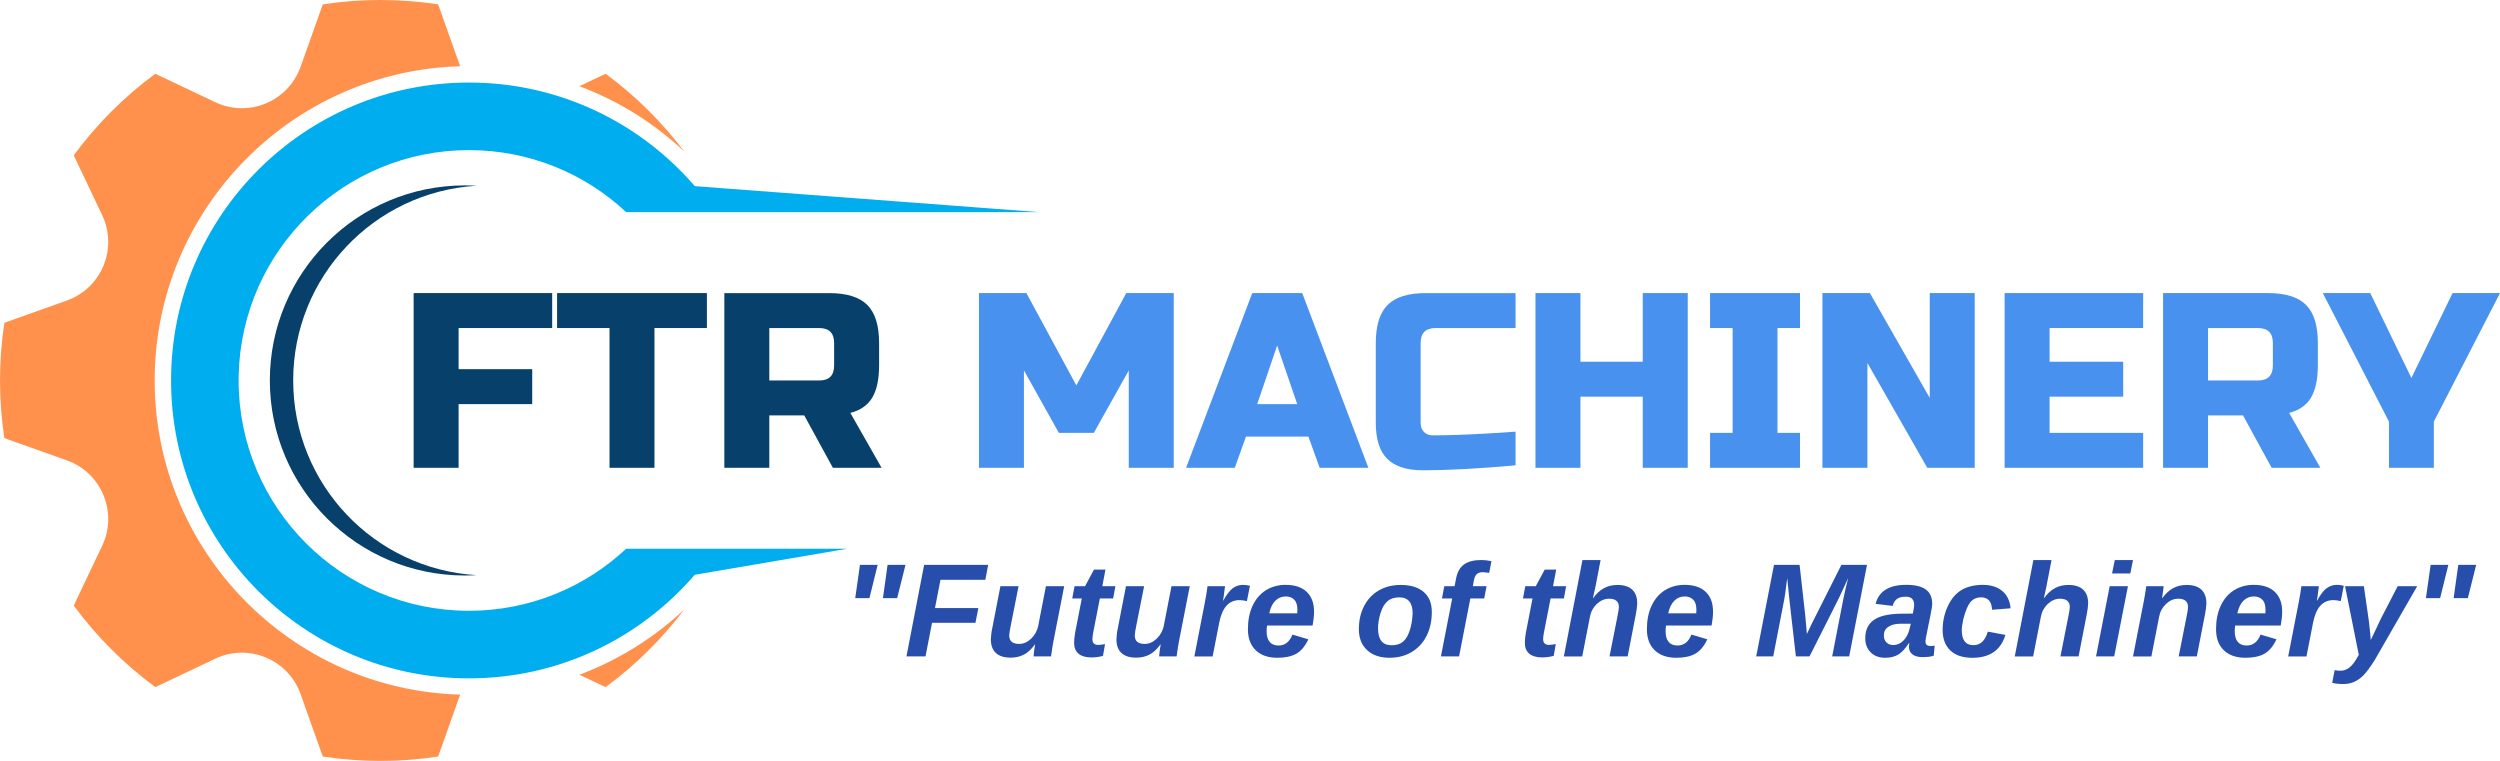 <svg xmlns="http://www.w3.org/2000/svg" id="b" data-name="Layer_2" viewBox="0 0 1080 328.71"><defs><style>      .d {        fill: #4891ef;      }      .e {        fill: #07416b;      }      .f {        fill: #ff914d;      }      .g {        fill: #00adef;      }      .h {        fill: #274eab;      }    </style></defs><g id="c" data-name="Layer_1"><g><path class="e" d="M205.87,248.46c-1.67.09-3.35.16-5.04.16-46.53,0-84.26-37.73-84.26-84.27s37.73-84.26,84.26-84.26c1.69,0,3.37.06,5.04.16-44.18,2.63-79.21,39.26-79.21,84.1s35.03,81.48,79.21,84.11"></path><path class="g" d="M270.5,91.63c-17.77-16.61-41.65-26.78-67.9-26.78-54.07,0-98.06,43.11-99.48,96.83-.02.89-.04,1.78-.04,2.67,0,54.97,44.56,99.51,99.51,99.51,26.25,0,50.12-10.18,67.9-26.8h95.48l-65.83,11.24c-23.61,27.4-58.55,44.75-97.55,44.75-71.08,0-128.69-57.62-128.69-128.71S131.52,35.66,202.6,35.66c39.01,0,73.95,17.35,97.55,44.75l148.63,11.22h-178.29"></path><path class="f" d="M295.64,263.23c-9.64,12.78-21.11,24.12-34,33.6-.39-.16-.77-.33-1.14-.51l-10.2-4.85c16.73-6.27,32.16-15.83,45.35-28.24"></path><path class="f" d="M66.82,164.35c0,73.59,58.86,133.7,131.97,135.72l-9.09,25.58c-.15.41-.32.79-.47,1.19-8.11,1.23-16.41,1.87-24.86,1.87s-16.76-.65-24.87-1.87c-.16-.4-.33-.78-.47-1.19l-9.17-25.8c-5.34-15.01-22.5-22.12-36.9-15.28l-24.73,11.75c-.38.18-.75.35-1.13.51-13.45-9.89-25.33-21.77-35.21-35.2.16-.39.33-.77.5-1.14l11.76-24.73c6.84-14.4-.27-31.56-15.28-36.89l-25.8-9.18c-.41-.15-.79-.32-1.19-.47-1.23-8.11-1.87-16.41-1.87-24.87s.65-16.75,1.87-24.86c.4-.16.78-.33,1.19-.47l25.8-9.18c15.01-5.33,22.12-22.49,15.28-36.89l-11.76-24.73c-.17-.38-.34-.75-.5-1.14,9.87-13.44,21.76-25.32,35.21-35.21.38.17.75.34,1.13.52l24.73,11.75c14.4,6.84,31.56-.27,36.9-15.28l9.17-25.8c.15-.41.32-.8.47-1.19,8.11-1.23,16.41-1.87,24.87-1.87s16.75.65,24.86,1.87c.16.39.33.78.47,1.19l9.09,25.57c-73.11,2.03-131.97,62.12-131.97,135.72"></path><path class="f" d="M250.29,37.24l10.2-4.85c.38-.18.75-.35,1.14-.52,12.89,9.5,24.35,20.82,33.99,33.6-13.18-12.41-28.61-21.96-45.34-28.23"></path><g><polygon class="e" points="178.69 202.09 198.12 202.09 198.12 174.58 229.92 174.58 229.92 159.48 198.12 159.48 198.12 141.71 238.54 141.71 238.54 126.61 178.69 126.61 178.69 202.09"></polygon><polygon class="e" points="240.66 141.71 263.31 141.71 263.31 202.09 282.73 202.09 282.73 141.71 305.38 141.71 305.38 126.61 240.66 126.61 240.66 141.71"></polygon><path class="e" d="M367.35,178.38c4.31-1.1,7.46-3.29,9.45-6.57,1.97-3.31,2.97-7.95,2.97-13.93v-9.69c0-7.56-1.7-13.05-5.11-16.46-3.41-3.41-8.9-5.11-16.46-5.11h-45.29v75.48h19.43v-22.64h15.1l12.37,22.64h21.04l-13.49-23.72ZM360.34,157.88c0,4.32-2.14,6.48-6.43,6.48h-21.57v-22.64h21.57c4.29,0,6.43,2.17,6.43,6.48v9.69Z"></path></g><g><polygon class="d" points="464.98 166.49 443.41 126.61 422.91 126.61 422.91 202.09 442.34 202.09 442.34 160.02 457.43 187 472.53 187 487.63 160.02 487.63 202.09 507.06 202.09 507.06 126.61 486.55 126.61 464.98 166.49"></polygon><path class="d" d="M540.97,126.61l-28.58,75.48h21.04l4.82-13.49h26.98l4.87,13.49h21.04l-28.58-75.48h-21.57ZM543.11,174.58l8.62-25.32,8.67,25.32h-17.29Z"></path><path class="d" d="M599.45,131.73c-3.41,3.41-5.11,8.9-5.11,16.46v34.48c0,7.05,1.63,12.22,4.92,15.53,3.31,3.31,8.49,4.97,15.53,4.97,10.58,0,23.89-.72,39.93-2.14v-14.56c-4.67.29-8.59.56-11.74.78-3.12.19-5.67.33-7.65.39-1.98.07-3.94.15-5.89.24-1.92.07-3.79.12-5.6.15-1.79.04-3.45.05-4.97.05s-2.73-.49-3.7-1.46c-.97-.97-1.46-2.29-1.46-3.94v-34.48c0-4.31,2.15-6.48,6.48-6.48h34.53v-15.1h-38.81c-7.57,0-13.05,1.7-16.46,5.11Z"></path><polygon class="d" points="709.67 156.27 682.75 156.27 682.75 126.61 663.32 126.61 663.32 202.09 682.75 202.09 682.75 171.36 709.67 171.36 709.67 202.09 729.1 202.09 729.1 126.61 709.67 126.61 709.67 156.27"></polygon><polygon class="d" points="738.75 141.71 748.49 141.71 748.49 187 738.75 187 738.75 202.09 777.61 202.09 777.61 187 767.87 187 767.87 141.71 777.61 141.71 777.61 126.61 738.75 126.61 738.75 141.71"></polygon><polygon class="d" points="833.65 171.9 807.79 126.61 787.29 126.61 787.29 202.09 806.72 202.09 806.72 156.8 832.58 202.09 853.08 202.09 853.08 126.61 833.65 126.61 833.65 171.9"></polygon><polygon class="d" points="865.99 202.09 925.84 202.09 925.84 187 885.42 187 885.42 171.36 917.22 171.36 917.22 156.27 885.42 156.27 885.42 141.71 925.84 141.71 925.84 126.61 865.99 126.61 865.99 202.09"></polygon><path class="d" d="M998.34,171.8c1.97-3.31,2.97-7.95,2.97-13.93v-9.69c0-7.56-1.7-13.05-5.11-16.46-3.41-3.41-8.9-5.11-16.46-5.11h-45.29v75.48h19.43v-22.64h15.1l12.37,22.64h21.04l-13.49-23.72c4.31-1.1,7.46-3.29,9.45-6.57ZM981.88,157.88c0,4.32-2.14,6.48-6.43,6.48h-21.57v-22.64h21.57c4.29,0,6.43,2.17,6.43,6.48v9.69Z"></path><polygon class="d" points="1059.5 126.61 1041.72 163.28 1023.95 126.61 1003.45 126.61 1032.03 182.13 1032.03 202.09 1051.42 202.09 1051.42 182.13 1080 126.61 1059.5 126.61"></polygon></g><g><polygon class="h" points="369.46 258.4 375.59 258.4 379.15 244.03 371.5 244.03 369.46 258.4"></polygon><polygon class="h" points="381.43 258.4 387.57 258.4 391.17 244.03 383.43 244.03 381.43 258.4"></polygon><polygon class="h" points="391.59 283.57 399.82 283.57 402.64 269.06 421.39 269.06 422.65 262.68 403.91 262.68 406.29 250.46 425.67 250.46 426.89 244.03 399.23 244.03 391.59 283.57"></polygon><path class="h" d="M448.55,270.23c-.46,2.24-1.49,4.13-3.07,5.65-1.6,1.53-3.34,2.29-5.21,2.29-2.86,0-4.29-1.22-4.29-3.65,0-.78.24-2.31.73-4.63l3.31-16.65h-7.84l-3.55,18.31c-.13.52-.27,1.3-.39,2.34-.13,1.05-.19,1.79-.19,2.24,0,2.61.71,4.58,2.14,5.94,1.46,1.36,3.6,2.04,6.43,2.04,2.17,0,4.1-.46,5.79-1.36,1.68-.9,3.24-2.36,4.67-4.38h.1c-.1.49-.24,1.45-.44,2.87-.17,1.4-.24,2.18-.24,2.34h7.55c.39-2.85.73-5.02,1.02-6.48l4.67-23.86h-7.89l-3.31,17Z"></path><path class="h" d="M477.56,246.08h-4.97l-3.85,7.16h-4.53l-1.02,5.31h4.14l-2.87,14.75c-.29,1.63-.44,3.1-.44,4.43,0,2.02.63,3.58,1.9,4.67,1.27,1.07,3.07,1.61,5.41,1.61,1.91,0,3.63-.23,5.16-.68l.88-5.06c-1.44.23-2.43.34-3.02.34-.75,0-1.35-.21-1.8-.63-.43-.41-.63-1.05-.63-1.9,0-.61.1-1.46.29-2.53l2.92-15h5.75l.97-5.31h-5.65l1.36-7.16Z"></path><path class="h" d="M502.79,270.23c-.46,2.24-1.48,4.13-3.07,5.65-1.6,1.53-3.34,2.29-5.21,2.29-2.86,0-4.29-1.22-4.29-3.65,0-.78.24-2.31.73-4.63l3.31-16.65h-7.84l-3.55,18.31c-.13.52-.27,1.3-.39,2.34-.13,1.05-.19,1.79-.19,2.24,0,2.61.71,4.58,2.14,5.94,1.46,1.36,3.6,2.04,6.43,2.04,2.17,0,4.1-.46,5.79-1.36,1.68-.9,3.24-2.36,4.67-4.38h.1c-.1.49-.24,1.45-.44,2.87-.17,1.4-.24,2.18-.24,2.34h7.55c.39-2.85.73-5.02,1.02-6.48l4.67-23.86h-7.89l-3.31,17Z"></path><path class="h" d="M537.06,252.65c-1.73,0-3.25.51-4.58,1.51-1.3,1.01-2.63,2.76-3.99,5.26h-.15l.24-1.36.63-4.82h-7.55c-.33,2.47-.72,4.82-1.17,7.06l-4.53,23.28h7.89l2.82-14.41c.65-3.37,1.7-5.87,3.17-7.5,1.46-1.62,3.34-2.43,5.65-2.43.84,0,1.9.15,3.17.44l1.31-6.62c-1.05-.26-2.02-.39-2.92-.39Z"></path><path class="h" d="M555.47,252.65c-3.25,0-6.12.78-8.62,2.34-2.47,1.56-4.38,3.8-5.75,6.72-1.34,2.9-2,6.27-2,10.13s1.12,6.89,3.36,9.06c2.26,2.18,5.38,3.26,9.35,3.26,3.37,0,6.1-.58,8.18-1.75,2.07-1.17,3.81-3.24,5.21-6.23l-6.87-2.04c-1.24,3.15-3.24,4.72-5.99,4.72-1.69,0-2.97-.51-3.85-1.56-.88-1.07-1.31-2.59-1.31-4.58,0-.94.06-1.77.19-2.48h19.67c.41-2.17.63-4.19.63-6.04,0-3.66-1.06-6.5-3.17-8.52-2.12-2.01-5.14-3.02-9.06-3.02ZM560.44,264.97h-12.13c.51-2.4,1.39-4.21,2.63-5.45s2.74-1.85,4.53-1.85c1.49,0,2.69.46,3.6,1.36.94.91,1.41,2.37,1.41,4.38l-.05,1.56Z"></path><path class="h" d="M615.08,255.77c-2.31-2.05-5.65-3.07-10.03-3.07-3.54,0-6.7.8-9.45,2.39-2.73,1.59-4.85,3.85-6.33,6.77-1.5,2.9-2.24,6.22-2.24,9.98s1.18,6.81,3.55,9.01c2.4,2.22,5.62,3.31,9.69,3.31,3.53,0,6.7-.8,9.5-2.43,2.79-1.66,4.94-3.97,6.48-6.96,1.52-3.02,2.29-6.48,2.29-10.37s-1.16-6.57-3.46-8.62ZM609,272.37c-.68,2.14-1.64,3.75-2.87,4.82-1.21,1.05-2.86,1.56-4.97,1.56-3.9,0-5.84-2.41-5.84-7.26,0-2.11.35-4.31,1.07-6.62.71-2.3,1.7-4.01,2.97-5.11,1.27-1.13,2.97-1.7,5.11-1.7,3.86,0,5.79,2.33,5.79,6.96-.13,2.73-.56,5.19-1.27,7.35Z"></path><path class="h" d="M632.46,243.84c-1.75,1.24-2.91,3.3-3.46,6.18l-.63,3.21h-4.43l-1.02,5.31h4.43l-4.87,25.03h7.84l4.87-25.03h5.99l1.02-5.31h-5.94l.44-2.39c.22-1.23.61-2.14,1.17-2.73.58-.61,1.49-.93,2.73-.93.41,0,.93.05,1.51.15.58.07.99.12,1.22.15l.97-5.06c-1.53-.32-2.97-.49-4.33-.49-3.21,0-5.72.63-7.5,1.9Z"></path><path class="h" d="M667.27,277.97c-.43-.41-.63-1.05-.63-1.9,0-.61.1-1.46.29-2.53l2.92-15h5.75l.97-5.31h-5.65l1.36-7.16h-4.97l-3.85,7.16h-4.53l-1.02,5.31h4.14l-2.87,14.75c-.29,1.63-.44,3.1-.44,4.43,0,2.02.63,3.58,1.9,4.67,1.27,1.07,3.07,1.61,5.41,1.61,1.91,0,3.63-.23,5.16-.68l.88-5.06c-1.44.23-2.43.34-3.02.34-.75,0-1.35-.21-1.8-.63Z"></path><path class="h" d="M698.72,252.7c-2.18,0-4.13.47-5.84,1.41-1.69.91-3.24,2.34-4.63,4.29h-.1l1.12-5.11,2.19-11.35h-7.84l-8.04,41.64h7.94l3.31-17c.39-2.24,1.38-4.11,2.97-5.65,1.62-1.52,3.38-2.29,5.31-2.29,2.82,0,4.24,1.21,4.24,3.6,0,.78-.24,2.33-.73,4.63l-3.31,16.7h7.84l3.55-18.31c.12-.58.26-1.38.39-2.39.12-1,.19-1.75.19-2.24,0-2.56-.72-4.53-2.14-5.89-1.44-1.36-3.58-2.05-6.43-2.05Z"></path><path class="h" d="M727.83,252.65c-3.25,0-6.12.78-8.62,2.34-2.47,1.56-4.38,3.8-5.75,6.72-1.34,2.9-2,6.27-2,10.13s1.12,6.89,3.36,9.06c2.26,2.18,5.38,3.26,9.35,3.26,3.37,0,6.1-.58,8.18-1.75,2.07-1.17,3.81-3.24,5.21-6.23l-6.87-2.04c-1.24,3.15-3.24,4.72-5.99,4.72-1.69,0-2.97-.51-3.85-1.56-.88-1.07-1.31-2.59-1.31-4.58,0-.94.06-1.77.19-2.48h19.67c.41-2.17.63-4.19.63-6.04,0-3.66-1.06-6.5-3.17-8.52-2.12-2.01-5.14-3.02-9.06-3.02ZM732.8,264.97h-12.13c.51-2.4,1.39-4.21,2.63-5.45s2.74-1.85,4.53-1.85c1.49,0,2.69.46,3.6,1.36.94.91,1.41,2.37,1.41,4.38l-.05,1.56Z"></path><path class="h" d="M795.48,244.03c-8.08,15.97-12.42,24.58-13,25.81-.58,1.21-1.22,2.56-1.9,4.04l-.68-7.74-2.48-22.11h-11.05l-7.69,39.54h7.35l4.82-24.88c.26-1.39.66-4.38,1.22-8.96.16,1.79.54,5.41,1.12,10.86l2.63,22.98h5.89l11.54-22.89c.65-1.23,1.72-3.47,3.21-6.72l1.95-4.24c-.91,3.6-1.61,6.62-2.09,9.06l-4.82,24.79h7.35l7.69-39.54h-11.05Z"></path><path class="h" d="M833.46,279.04c-.23-.02-.47-.1-.73-.19-.23-.12-.44-.3-.63-.54-.19-.26-.29-.61-.29-1.07,0-.49.07-1.14.24-2l2-9.93c.45-2.24.68-3.7.68-4.38,0-2.79-.91-4.87-2.73-6.23-1.79-1.36-4.63-2.05-8.52-2.05s-6.67.71-8.91,2.09c-2.22,1.4-3.64,3.45-4.29,6.14l7.35.88c.32-1.27.9-2.24,1.75-2.92.88-.71,2.19-1.07,3.94-1.07,2.4,0,3.6,1.21,3.6,3.6,0,.68-.19,1.92-.58,3.7l-5.41.05c-5.33.1-9.19,1.05-11.59,2.82-2.37,1.75-3.55,4.37-3.55,7.84,0,2.44.78,4.46,2.34,6.04,1.56,1.56,3.65,2.34,6.28,2.34,2.2,0,4.07-.46,5.6-1.36,1.52-.9,3.08-2.58,4.67-5.02h.15c-.1.49-.15,1.1-.15,1.8,0,1.27.5,2.31,1.51,3.12,1,.78,2.45,1.17,4.33,1.17.84,0,1.66-.04,2.44-.1.8-.07,1.62-.24,2.43-.54l.39-4.33c-.62.13-1.21.19-1.75.19-.13,0-.33-.01-.58-.05ZM824.84,272.03c-.52,1.98-1.41,3.59-2.68,4.82-1.27,1.21-2.68,1.8-4.24,1.8-1.24,0-2.23-.37-2.97-1.12-.75-.74-1.12-1.77-1.12-3.07,0-1.58.63-2.8,1.9-3.65,1.27-.88,2.98-1.33,5.16-1.36h4.58l-.63,2.58Z"></path><path class="h" d="M851.19,260.15c1.13-1.39,2.7-2.09,4.72-2.09,2.92,0,4.48,1.79,4.67,5.36l7.99-.63c-.27-3.18-1.45-5.66-3.55-7.45-2.12-1.78-4.94-2.68-8.47-2.68s-6.74.75-9.2,2.24c-2.47,1.5-4.46,3.85-5.94,7.06-1.46,3.19-2.19,6.61-2.19,10.27s1.1,6.66,3.31,8.77c2.24,2.12,5.42,3.17,9.54,3.17,7.52,0,12.28-3.29,14.27-9.89l-7.6-1.41c-.58,1.95-1.39,3.41-2.39,4.38-1.01.97-2.29,1.46-3.85,1.46-3.35,0-5.02-2.19-5.02-6.57,0-.97.22-2.53.68-4.67.9-3.51,1.91-5.94,3.02-7.3Z"></path><path class="h" d="M893.52,252.7c-2.18,0-4.13.47-5.84,1.41-1.69.91-3.24,2.34-4.63,4.29h-.1l1.12-5.11,2.19-11.35h-7.84l-8.04,41.64h7.94l3.31-17c.39-2.24,1.38-4.11,2.97-5.65,1.62-1.52,3.38-2.29,5.31-2.29,2.82,0,4.24,1.21,4.24,3.6,0,.78-.24,2.33-.73,4.63l-3.31,16.7h7.84l3.55-18.31c.12-.58.26-1.38.39-2.39.12-1,.19-1.75.19-2.24,0-2.56-.72-4.53-2.14-5.89-1.44-1.36-3.58-2.05-6.43-2.05Z"></path><polygon class="h" points="913.58 241.94 912.41 247.73 920.3 247.73 921.46 241.94 913.58 241.94"></polygon><polygon class="h" points="905.49 283.57 913.33 283.57 919.27 253.24 911.38 253.24 905.49 283.57"></polygon><path class="h" d="M944.59,252.7c-2.18,0-4.13.47-5.84,1.41-1.69.91-3.24,2.34-4.63,4.29h-.1c.1-.49.22-1.42.39-2.82.19-1.39.29-2.17.29-2.34h-7.5c-.43,2.82-.78,4.99-1.07,6.48l-4.67,23.86h7.94l3.31-17c.39-2.24,1.38-4.11,2.97-5.65,1.62-1.52,3.38-2.29,5.31-2.29,2.82,0,4.24,1.21,4.24,3.6,0,.78-.24,2.33-.73,4.63l-3.31,16.7h7.84l3.55-18.31c.12-.58.26-1.38.39-2.39.12-1,.19-1.75.19-2.24,0-2.56-.72-4.53-2.14-5.89-1.44-1.36-3.58-2.05-6.43-2.05Z"></path><path class="h" d="M973.7,252.65c-3.25,0-6.12.78-8.62,2.34-2.47,1.56-4.38,3.8-5.75,6.72-1.34,2.9-2,6.27-2,10.13s1.12,6.89,3.36,9.06c2.26,2.18,5.38,3.26,9.35,3.26,3.37,0,6.1-.58,8.18-1.75,2.07-1.17,3.81-3.24,5.21-6.23l-6.87-2.04c-1.24,3.15-3.24,4.72-5.99,4.72-1.69,0-2.97-.51-3.85-1.56-.88-1.07-1.31-2.59-1.31-4.58,0-.94.06-1.77.19-2.48h19.67c.41-2.17.63-4.19.63-6.04,0-3.66-1.06-6.5-3.17-8.52-2.12-2.01-5.14-3.02-9.06-3.02ZM978.66,264.97h-12.13c.51-2.4,1.39-4.21,2.63-5.45,1.23-1.23,2.74-1.85,4.53-1.85,1.49,0,2.69.46,3.6,1.36.94.91,1.41,2.37,1.41,4.38l-.05,1.56Z"></path><path class="h" d="M1011.21,259.66l1.31-6.62c-1.05-.26-2.02-.39-2.92-.39-1.73,0-3.25.51-4.58,1.51-1.3,1.01-2.63,2.76-3.99,5.26h-.15l.24-1.36.63-4.82h-7.55c-.33,2.47-.72,4.82-1.17,7.06l-4.53,23.28h7.89l2.82-14.41c.65-3.37,1.7-5.87,3.17-7.5,1.46-1.62,3.34-2.43,5.65-2.43.84,0,1.9.15,3.17.44Z"></path><path class="h" d="M1028.55,267.26l-3.9,8.23-.49,1.02c.02-.16-.1-1.61-.39-4.33-.27-2.75-.46-4.43-.58-5.02l-2-13.93h-8.13l5.94,29.66-.78,1.36c-1.11,1.95-2.23,3.34-3.36,4.19-1.11.88-2.39,1.31-3.85,1.31-.88,0-1.68-.09-2.44-.24l-1.07,5.5c1.44.32,3.04.49,4.87.49,1.72,0,3.26-.32,4.63-.93,1.39-.62,2.73-1.56,3.99-2.82s2.89-3.46,4.87-6.57l18.36-31.94h-8.42l-7.26,14.02Z"></path><polygon class="h" points="1061.97 244.03 1059.97 258.4 1066.11 258.4 1069.71 244.03 1061.97 244.03"></polygon><polygon class="h" points="1047.99 258.4 1054.13 258.4 1057.69 244.03 1050.04 244.03 1047.99 258.4"></polygon></g></g></g></svg>